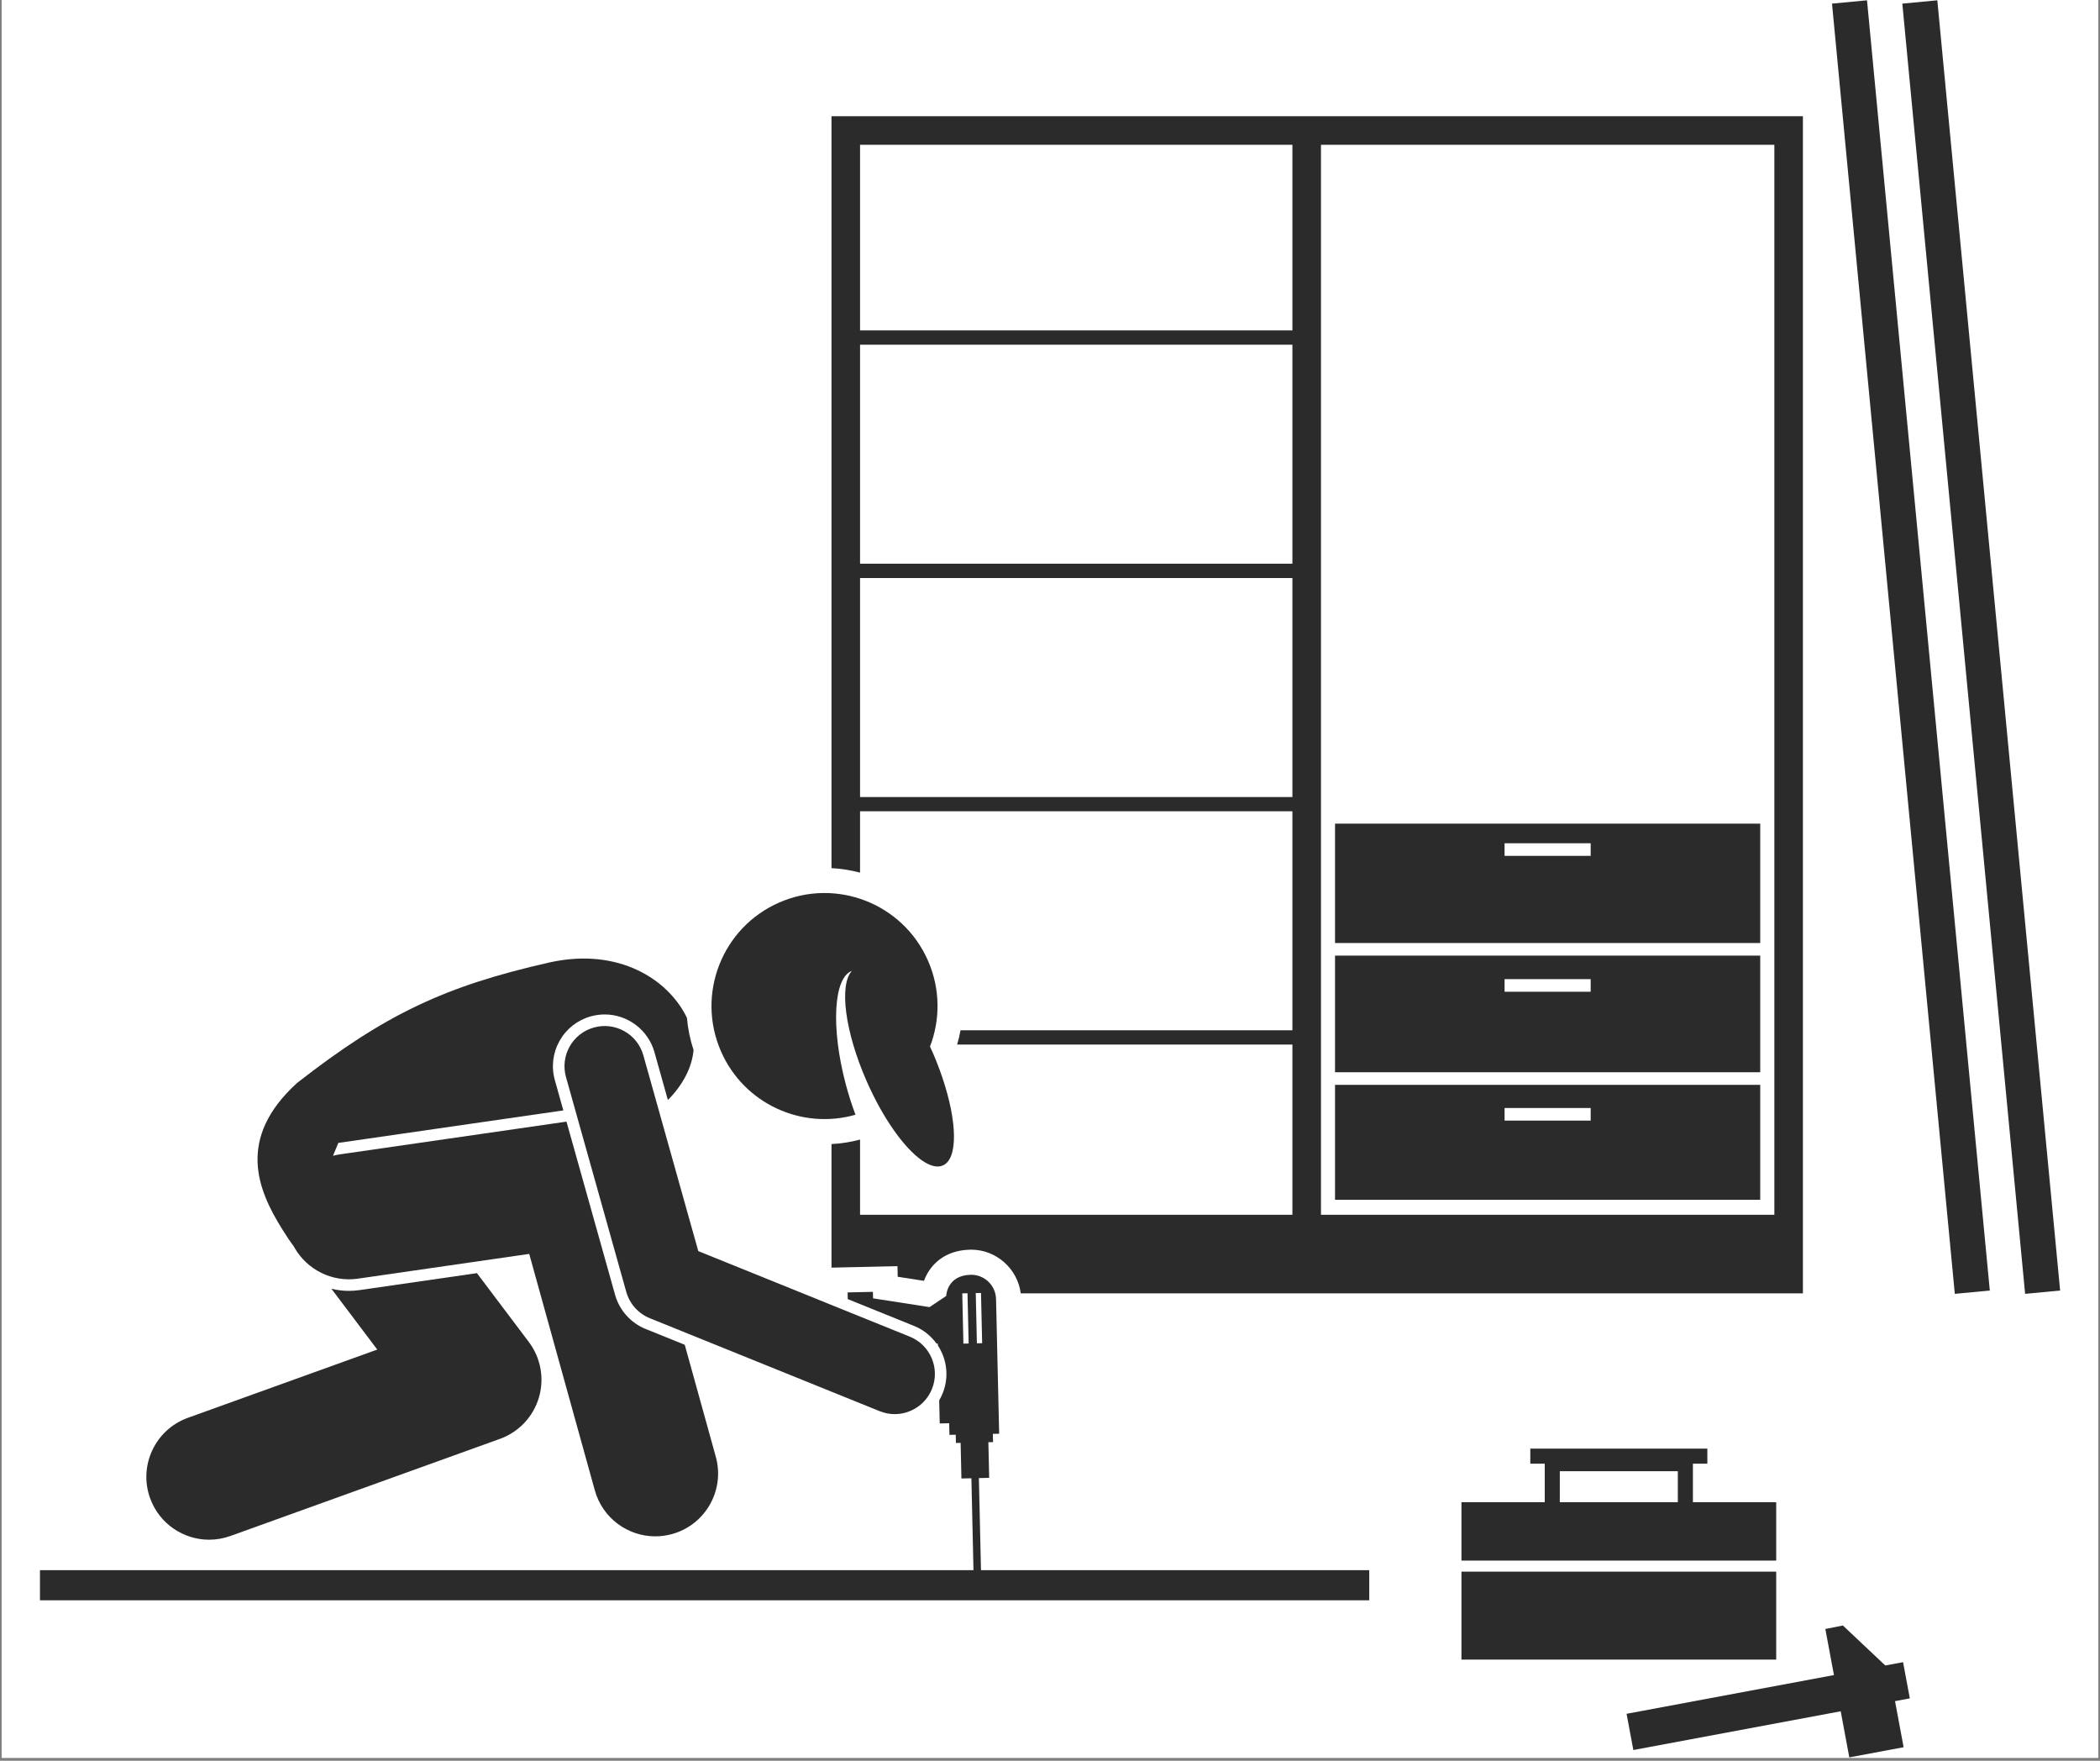 <svg xmlns="http://www.w3.org/2000/svg" xmlns:xlink="http://www.w3.org/1999/xlink" width="940" zoomAndPan="magnify" viewBox="0 0 705 591" height="788" preserveAspectRatio="xMidYMid meet" version="1.0"><rect x="0" y="0" width="705" height="591" fill="#808080" stroke="none"/><defs><clipPath id="a36505016b"><path d="M 0.594 0 L 704.402 0 L 704.402 590 L 0.594 590 Z M 0.594 0 " clip-rule="nonzero"/></clipPath><clipPath id="33378acadc"><path d="M 638 0 L 691.77 0 L 691.77 435 L 638 435 Z M 638 0 " clip-rule="nonzero"/></clipPath><clipPath id="e8bd32914a"><path d="M 13.418 427 L 460 427 L 460 538 L 13.418 538 Z M 13.418 427 " clip-rule="nonzero"/></clipPath></defs><g clip-path="url(#a36505016b)"><path fill="#ffffff" d="M 0.594 0 L 704.406 0 L 704.406 590 L 0.594 590 Z M 0.594 0 " fill-opacity="1" fill-rule="nonzero"/><path fill="#ffffff" d="M 0.594 0 L 704.406 0 L 704.406 590 L 0.594 590 Z M 0.594 0 " fill-opacity="1" fill-rule="nonzero"/></g><path fill="#2b2b2b" d="M 288.734 272.309 L 433.879 272.309 L 433.879 345.816 L 322.461 345.816 C 322.172 347.426 321.789 349.027 321.324 350.609 L 433.879 350.609 L 433.879 407.734 L 288.734 407.734 L 288.734 382.492 C 285.602 383.332 282.398 383.836 279.145 383.996 L 279.145 425.48 L 301.297 424.984 L 301.371 428.539 L 310.098 429.895 L 310.227 429.805 C 312.125 424.742 316.859 419.66 325.648 419.449 L 326.051 419.445 C 334.5 419.445 341.621 425.875 342.68 434.102 L 605.262 434.102 L 605.262 39.004 L 279.145 39.004 L 279.145 291.391 C 282.426 291.555 285.633 292.07 288.73 292.898 L 288.73 272.309 Z M 288.734 115.703 L 433.879 115.703 L 433.879 189.211 L 288.734 189.211 Z M 288.734 267.516 L 288.734 194.008 L 433.879 194.008 L 433.879 267.516 Z M 595.676 48.59 L 595.676 407.734 L 443.469 407.734 L 443.469 48.59 Z M 433.879 48.59 L 433.879 110.91 L 288.734 110.91 L 288.734 48.59 Z M 433.879 48.59 " fill-opacity="1" fill-rule="nonzero"/><path fill="#2b2b2b" d="M 590.934 359.895 L 590.934 320.75 L 448.188 320.75 L 448.188 359.895 Z M 534.016 328.645 L 534.016 332.875 L 505.109 332.875 L 505.109 328.645 Z M 534.016 328.645 " fill-opacity="1" fill-rule="nonzero"/><path fill="#2b2b2b" d="M 590.934 276.453 L 448.188 276.453 L 448.188 316.52 L 590.934 316.52 Z M 505.105 287.27 L 505.105 283.035 L 534.016 283.035 L 534.016 287.27 Z M 505.105 287.27 " fill-opacity="1" fill-rule="nonzero"/><path fill="#2b2b2b" d="M 448.188 402.695 L 590.934 402.695 L 590.934 364.125 L 448.188 364.125 Z M 534.016 371.898 L 534.016 376.129 L 505.109 376.129 L 505.109 371.898 Z M 534.016 371.898 " fill-opacity="1" fill-rule="nonzero"/><path fill="#2b2b2b" d="M 596.297 523.805 L 596.297 504.207 L 568.336 504.207 L 568.336 491.277 L 573.18 491.277 L 573.18 486.223 L 513.746 486.223 L 513.746 491.277 L 518.594 491.277 L 518.594 504.207 L 490.633 504.207 L 490.633 523.805 Z M 523.648 493.805 L 563.273 493.805 L 563.273 504.207 L 523.648 504.207 Z M 523.648 493.805 " fill-opacity="1" fill-rule="nonzero"/><path fill="#2b2b2b" d="M 490.633 527.516 L 596.297 527.516 L 596.297 557.039 L 490.633 557.039 Z M 490.633 527.516 " fill-opacity="1" fill-rule="nonzero"/><path fill="#2b2b2b" d="M 638.887 557.895 L 632.922 559.012 L 618.691 545.598 L 612.793 546.758 L 615.684 562.23 L 546.066 575.23 L 548.336 587.387 L 617.953 574.383 L 620.836 589.855 L 639.074 586.449 L 636.184 570.98 L 641.156 570.051 Z M 638.887 557.895 " fill-opacity="1" fill-rule="nonzero"/><path fill="#2b2b2b" d="M 615.031 1.219 L 626.781 0.102 L 668.008 433.16 L 656.258 434.277 Z M 615.031 1.219 " fill-opacity="1" fill-rule="nonzero"/><g clip-path="url(#33378acadc)"><path fill="#2b2b2b" d="M 638.637 1.219 L 650.387 0.102 L 691.613 433.16 L 679.863 434.277 Z M 638.637 1.219 " fill-opacity="1" fill-rule="nonzero"/></g><path fill="#2b2b2b" d="M 117.133 433.273 C 115.117 433.273 113.148 433.027 111.258 432.559 L 126.656 452.977 L 63.07 475.887 C 52.121 479.832 46.438 491.906 50.387 502.855 C 53.48 511.449 61.578 516.797 70.215 516.797 C 72.586 516.797 75 516.391 77.359 515.543 L 167.848 482.945 C 174.145 480.676 178.992 475.547 180.902 469.133 C 182.816 462.715 181.562 455.77 177.531 450.426 L 160.109 427.324 L 120.715 433.016 C 119.527 433.188 118.32 433.273 117.133 433.273 Z M 117.133 433.273 " fill-opacity="1" fill-rule="nonzero"/><path fill="#2b2b2b" d="M 120.156 429.176 L 177.668 420.867 L 199.688 500.219 C 202.277 509.551 210.754 515.668 219.984 515.668 C 221.852 515.668 223.746 515.418 225.633 514.895 C 236.848 511.781 243.418 500.168 240.305 488.949 L 229.883 451.375 L 216.719 446.051 C 211.766 444.051 207.949 439.785 206.508 434.645 L 190.18 376.477 C 190.121 376.484 190.062 376.484 190.008 376.492 L 114.133 387.453 C 113.332 387.566 112.555 387.734 111.793 387.938 L 113.578 383.613 L 189.121 372.703 L 186.273 362.562 C 185.02 358.098 185.582 353.41 187.852 349.363 C 190.125 345.32 193.836 342.402 198.301 341.148 C 199.84 340.715 201.422 340.496 203.008 340.496 C 210.75 340.496 217.621 345.711 219.715 353.176 L 224.219 369.219 C 229.105 364.309 232.348 358.379 232.836 352.371 C 231.648 348.836 230.922 345.238 230.617 341.645 C 224.527 328.914 207.895 317.902 184.621 323.008 C 149.602 330.906 129.41 340.32 99.688 363.527 C 79.246 382.156 86.547 399.496 94.754 412.59 C 96.117 414.766 97.395 416.715 98.66 418.398 C 98.77 418.59 98.863 418.789 98.977 418.977 C 103.184 426.145 111.434 430.434 120.156 429.176 Z M 120.156 429.176 " fill-opacity="1" fill-rule="nonzero"/><path fill="#2b2b2b" d="M 316.539 391.18 C 321.672 388.934 321.379 376.555 316.402 361.793 C 315.453 358.969 314.348 356.07 313.059 353.125 C 312.781 352.5 312.492 351.895 312.211 351.281 C 315.668 342.285 315.723 331.98 311.547 322.453 C 303.141 303.262 280.762 294.523 261.574 302.934 C 242.379 311.344 233.645 333.719 242.055 352.906 C 249.766 370.512 269.227 379.309 287.203 374.156 C 285.988 370.953 284.879 367.5 283.918 363.867 C 278.887 344.867 279.848 328.098 285.988 325.875 C 281.68 330.566 283.605 346.141 290.918 362.828 C 296.438 375.418 303.574 385.348 309.484 389.469 C 312.184 391.348 314.625 392.02 316.539 391.18 Z M 316.539 391.18 " fill-opacity="1" fill-rule="nonzero"/><path fill="#2b2b2b" d="M 312.875 466.203 C 315.664 459.297 312.332 451.434 305.426 448.641 L 234.426 419.93 L 215.984 354.227 C 213.973 347.055 206.531 342.867 199.352 344.887 C 192.18 346.898 187.996 354.344 190.012 361.52 L 210.242 433.598 C 211.371 437.621 214.301 440.895 218.172 442.461 L 295.312 473.652 C 296.969 474.32 298.68 474.641 300.363 474.641 C 305.695 474.641 310.75 471.453 312.875 466.203 Z M 312.875 466.203 " fill-opacity="1" fill-rule="nonzero"/><g clip-path="url(#e8bd32914a)"><path fill="#2b2b2b" d="M 329.332 527.008 L 328.625 496.113 L 332.082 496.035 L 331.809 484.074 L 333.383 484.039 L 333.32 481.27 L 335.434 481.223 L 334.387 436.031 C 334.285 431.422 330.461 427.766 325.852 427.875 C 317.828 428.066 317.66 434.977 317.66 434.977 L 312.055 438.727 L 293.094 435.785 L 293.047 433.602 L 284.547 433.793 L 284.598 436.039 L 306.875 445.047 C 309.996 446.309 312.535 448.391 314.379 450.934 L 314.852 451.008 L 314.867 451.617 C 317.883 456.223 318.684 462.18 316.465 467.66 C 316.133 468.48 315.742 469.27 315.301 470.016 L 315.484 477.773 L 318.652 477.703 L 318.742 481.605 L 320.855 481.559 L 320.918 484.328 L 322.492 484.289 L 322.766 496.25 L 326.109 496.176 L 326.812 527.012 L 13.418 527.012 L 13.418 537.129 L 459.676 537.129 L 459.676 527.012 L 329.332 527.012 Z M 329.336 433.969 L 329.723 450.836 L 327.957 450.875 L 327.574 434.008 Z M 323.426 450.98 L 323.043 434.113 L 324.805 434.074 L 325.191 450.941 Z M 323.426 450.98 " fill-opacity="1" fill-rule="nonzero"/></g></svg>